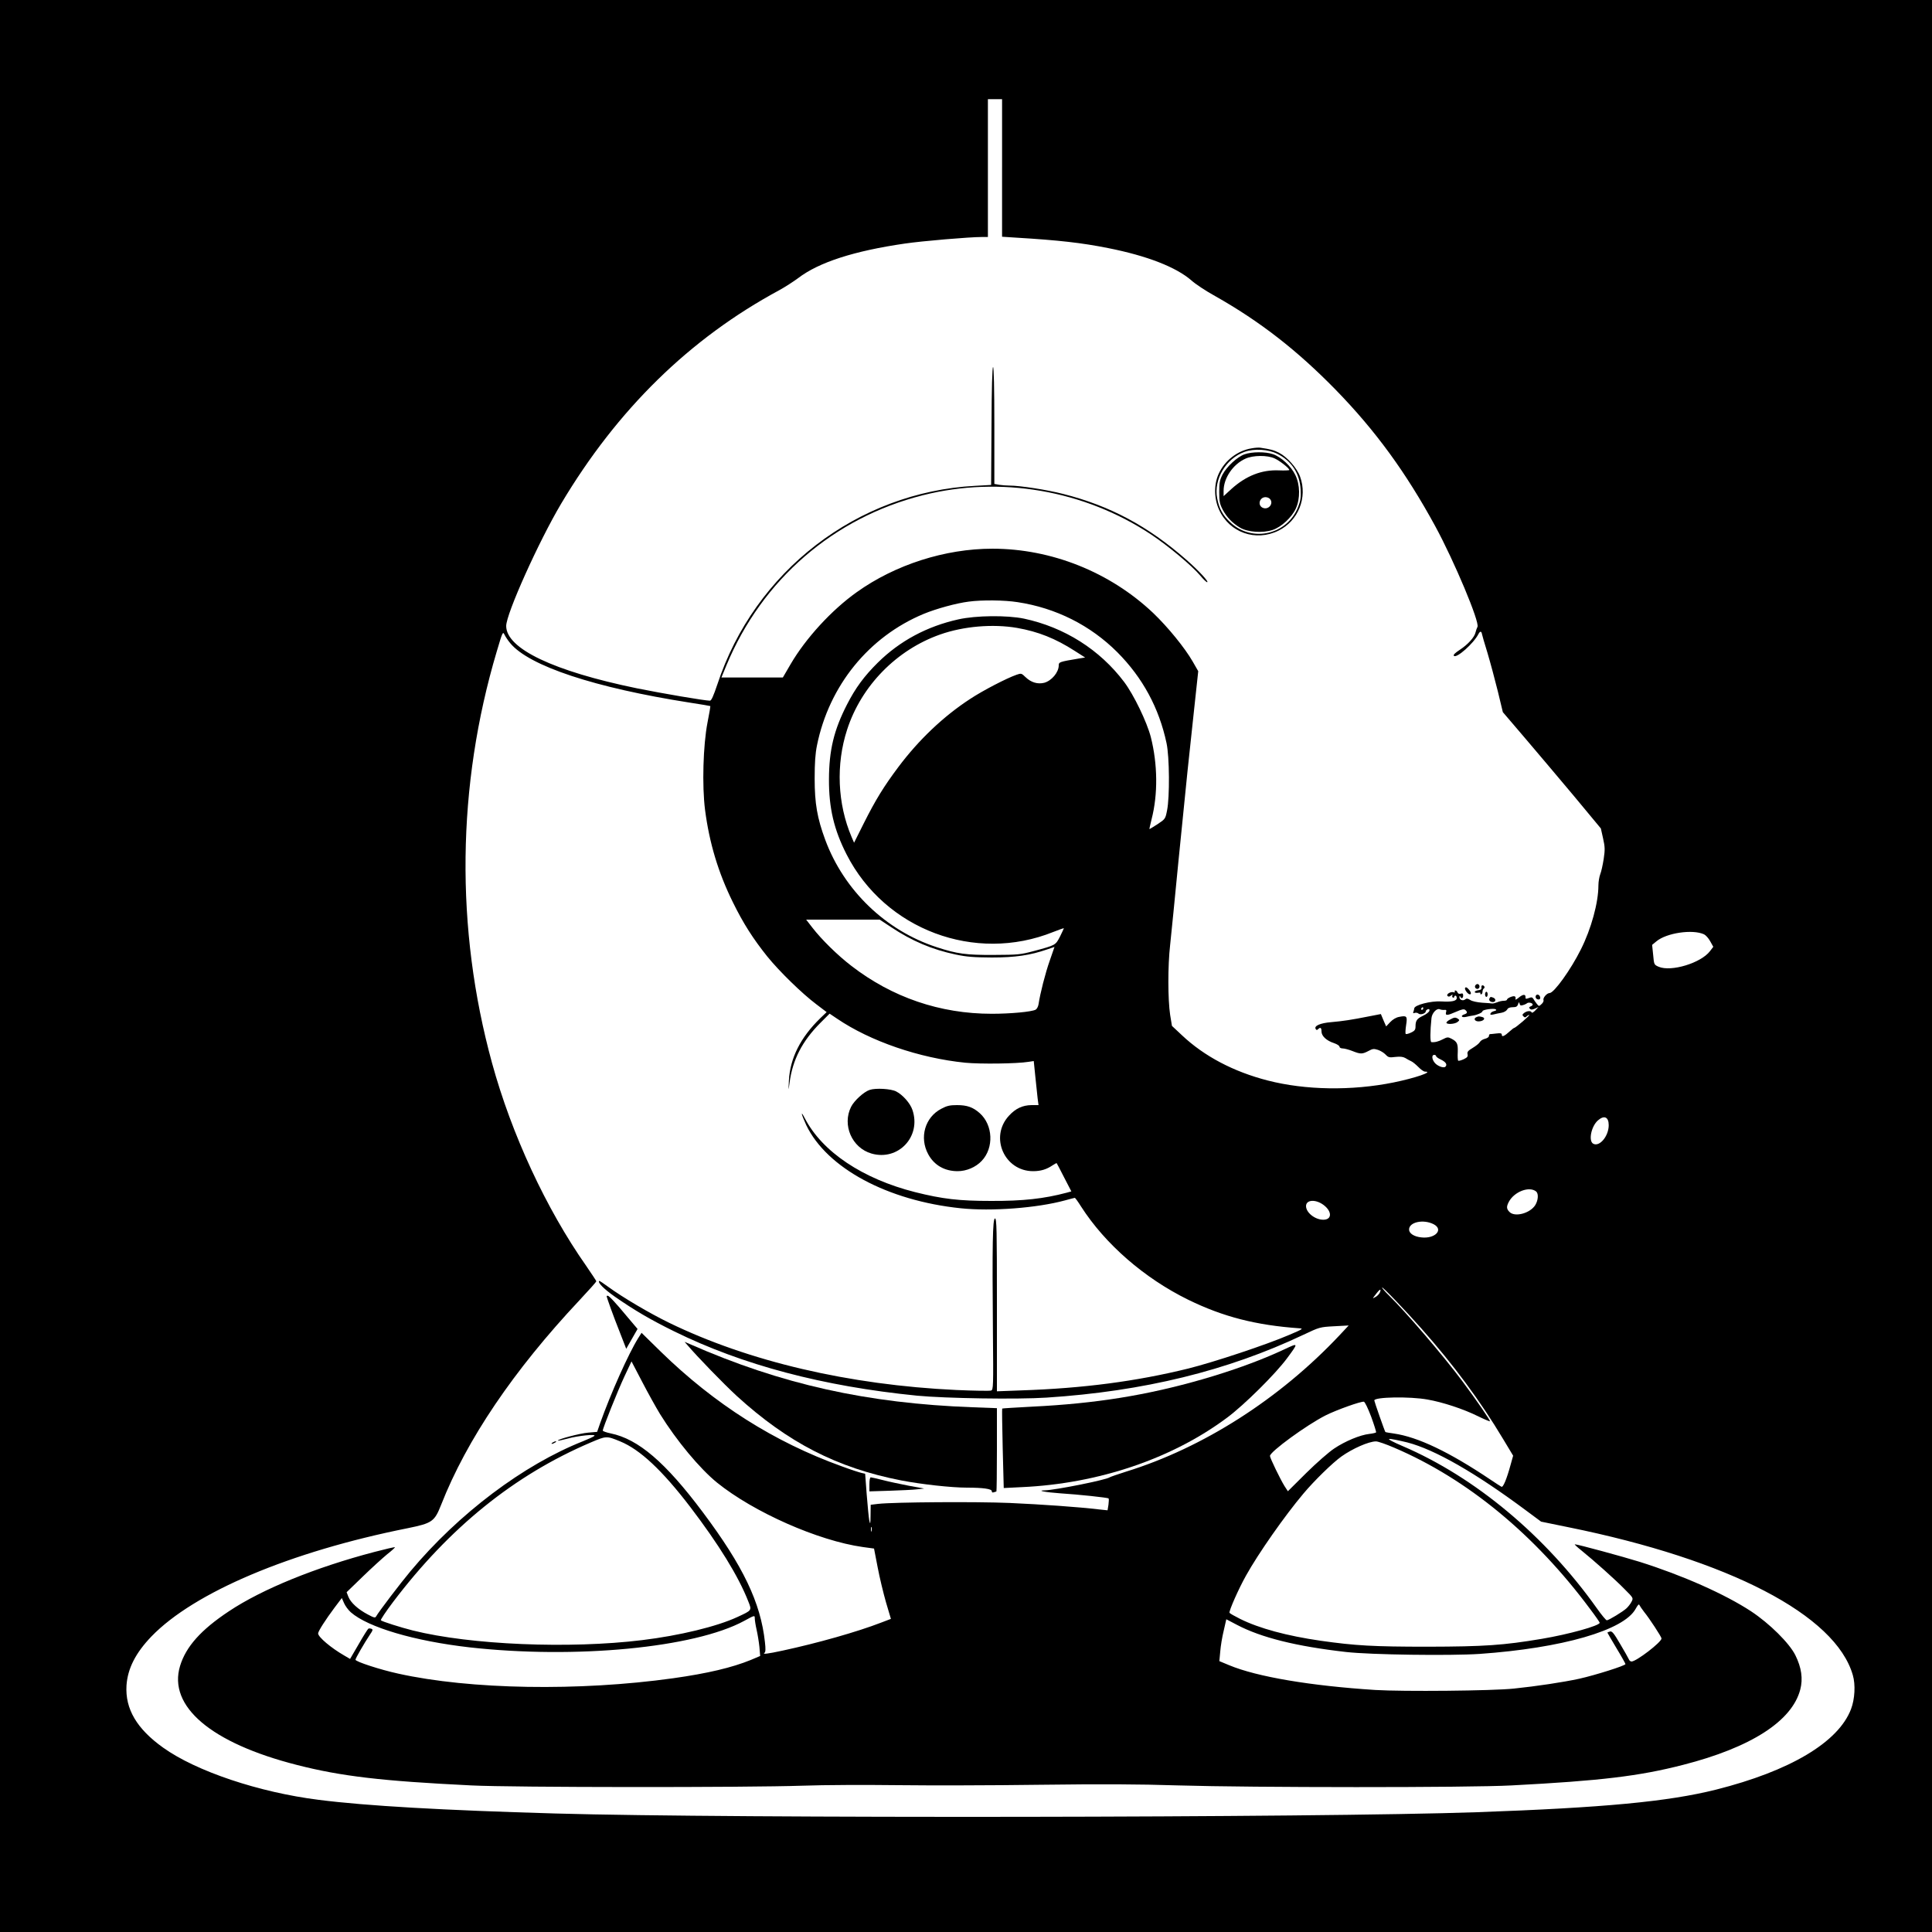 <?xml version="1.0" standalone="no"?>
<!DOCTYPE svg PUBLIC "-//W3C//DTD SVG 20010904//EN"
 "http://www.w3.org/TR/2001/REC-SVG-20010904/DTD/svg10.dtd">
<svg version="1.0" xmlns="http://www.w3.org/2000/svg"
 width="1500pt" height="1500pt" viewBox="0 0 1500 1500"
 preserveAspectRatio="xMidYMid meet">
<g transform="translate(0,1500) scale(0.1,-0.1)"
fill="#000000" stroke="none">
<path d="M0 7500 l0 -7500 7500 0 7500 0 0 7500 0 7500 -7500 0 -7500 0 0
-7500z m7780 6196 l0 -534 108 -7 c332 -20 509 -40 715 -81 303 -60 529 -148
648 -252 30 -27 111 -81 182 -120 349 -197 638 -422 937 -728 309 -317 545
-641 773 -1059 148 -272 347 -747 328 -782 -5 -10 -12 -29 -15 -43 -8 -37 -58
-93 -122 -135 -38 -25 -53 -40 -46 -47 21 -21 153 96 191 170 12 23 23 23 27
-1 1 -7 20 -73 43 -147 22 -74 58 -208 80 -297 l39 -162 170 -199 c94 -110
265 -313 381 -451 l210 -253 17 -76 c15 -67 16 -88 5 -161 -7 -46 -19 -100
-27 -119 -7 -19 -14 -58 -14 -87 0 -133 -56 -337 -136 -496 -78 -157 -209
-339 -243 -339 -21 0 -54 -38 -47 -55 2 -7 -4 -21 -16 -31 -19 -18 -20 -18
-36 2 -10 12 -21 29 -27 39 -8 13 -15 14 -36 6 -22 -8 -26 -7 -25 6 2 26 -20
25 -53 -3 -17 -14 -29 -19 -25 -11 3 8 1 18 -5 21 -11 7 -61 -13 -61 -26 0 -4
-11 -8 -24 -8 -14 0 -37 -5 -53 -12 -15 -6 -32 -10 -38 -9 -5 1 -40 4 -77 6
-40 3 -78 11 -93 21 -19 12 -28 14 -39 5 -17 -15 -46 -4 -45 18 0 10 2 11 6 4
8 -20 23 -15 23 8 0 15 -5 19 -19 14 -12 -3 -21 0 -25 10 -3 8 -10 15 -16 15
-6 0 -8 -4 -5 -10 3 -5 0 -7 -9 -4 -21 8 -61 -15 -47 -29 7 -7 15 -6 27 4 10
8 15 9 11 2 -4 -6 -3 -14 3 -18 5 -3 10 -1 10 4 0 6 5 11 10 11 6 0 10 -8 10
-19 0 -23 -39 -31 -120 -26 -81 5 -210 -28 -210 -55 0 -4 -3 -16 -6 -24 -5
-12 -2 -15 10 -10 9 3 23 1 30 -6 16 -12 56 2 56 19 0 5 7 12 15 15 11 4 15 0
13 -11 -2 -10 -24 -27 -49 -39 -49 -23 -59 -38 -59 -85 0 -24 -7 -33 -35 -46
-19 -9 -38 -14 -41 -10 -4 4 -2 34 3 68 11 70 6 76 -54 64 -23 -4 -49 -19 -69
-40 l-32 -34 -21 48 -20 48 -93 -18 c-135 -27 -203 -37 -294 -45 -84 -7 -134
-29 -119 -53 5 -9 10 -10 18 -2 18 18 27 13 27 -17 0 -36 39 -72 98 -91 23 -8
42 -20 42 -28 0 -7 11 -13 25 -13 13 0 47 -9 75 -20 63 -25 76 -25 124 0 33
18 42 19 74 9 21 -7 47 -23 60 -37 21 -22 29 -24 75 -18 37 4 59 2 77 -8 14
-9 35 -20 46 -25 12 -5 37 -26 56 -45 19 -20 42 -36 52 -36 69 0 -77 -50 -244
-84 -327 -66 -685 -60 -977 15 -265 68 -493 188 -666 351 l-78 73 -14 85 c-18
119 -19 380 0 545 8 77 38 372 65 655 28 283 60 596 70 695 11 99 34 314 51
477 l32 297 -43 75 c-61 106 -192 267 -307 377 -335 317 -789 499 -1248 499
-367 0 -755 -124 -1054 -338 -195 -139 -395 -357 -513 -559 l-60 -103 -239 0
-238 0 40 97 c276 663 832 1144 1524 1318 601 152 1253 40 1774 -306 132 -88
315 -241 379 -317 24 -29 48 -52 54 -52 18 0 -65 90 -161 174 -297 261 -595
420 -956 511 -128 33 -337 65 -418 65 -23 0 -59 3 -79 6 l-38 7 0 453 c0 293
-4 454 -10 454 -6 0 -11 -164 -12 -457 l-3 -458 -125 -7 c-915 -49 -1712 -663
-2001 -1543 -30 -89 -46 -125 -57 -125 -40 0 -369 56 -567 96 -647 133 -1015
308 -1015 484 0 95 253 657 427 950 436 732 999 1283 1695 1658 42 23 107 65
145 93 161 123 435 211 828 268 136 20 502 51 598 51 l47 0 0 535 0 535 55 0
55 0 0 -534z m120 -3371 c298 -45 566 -180 775 -389 197 -198 324 -433 382
-706 23 -107 25 -419 4 -522 -13 -66 -14 -67 -74 -107 -34 -22 -62 -39 -63
-38 -1 1 7 36 17 77 50 194 47 427 -6 637 -31 119 -132 328 -207 428 -189 251
-464 425 -778 492 -131 27 -373 25 -510 -6 -243 -54 -454 -167 -625 -336 -106
-105 -173 -196 -239 -325 -102 -199 -139 -354 -140 -580 -1 -224 39 -392 137
-584 298 -584 997 -846 1604 -602 45 18 83 31 83 29 0 -2 -14 -31 -30 -64 -35
-68 -34 -67 -200 -112 -109 -29 -125 -30 -315 -31 -215 -1 -283 8 -442 60
-397 129 -721 442 -866 834 -62 168 -82 281 -82 475 0 123 5 194 18 258 94
464 403 844 829 1021 97 40 253 83 349 95 104 14 277 12 379 -4z m-4 -200
c165 -29 298 -82 449 -179 l80 -51 -50 -8 c-149 -25 -155 -27 -155 -53 0 -54
-55 -119 -112 -135 -51 -13 -102 2 -145 43 -32 31 -34 32 -71 19 -77 -27 -261
-122 -362 -189 -204 -133 -397 -316 -555 -527 -113 -151 -176 -253 -267 -434
l-77 -154 -19 44 c-110 258 -123 564 -35 834 110 340 384 620 723 739 182 64
408 83 596 51z m-3935 -118 c146 -178 658 -347 1393 -462 87 -13 160 -26 161
-27 1 -2 -8 -59 -22 -128 -34 -176 -43 -490 -19 -678 33 -255 102 -486 216
-717 81 -165 156 -282 267 -421 95 -117 269 -287 382 -372 l79 -60 -50 -48
c-153 -149 -234 -310 -243 -483 -4 -85 -4 -85 5 -19 23 179 98 325 241 468
l70 70 58 -39 c258 -175 638 -306 996 -342 116 -11 399 -8 491 7 l40 6 12
-118 c7 -66 15 -143 18 -171 l7 -53 -54 0 c-70 -1 -124 -26 -176 -83 -152
-165 -35 -430 188 -430 60 0 105 14 152 46 16 10 29 18 31 16 2 -2 28 -52 58
-111 l56 -108 -36 -10 c-177 -47 -339 -65 -587 -64 -250 0 -377 15 -589 68
-408 103 -722 313 -857 573 -37 71 -28 31 11 -53 160 -333 630 -586 1199 -645
240 -25 592 2 809 61 40 11 74 20 77 20 3 0 25 -30 48 -67 188 -293 492 -557
832 -724 272 -133 526 -198 865 -222 31 -2 23 -7 -78 -50 -181 -78 -589 -213
-785 -262 -406 -100 -818 -154 -1299 -170 l-188 -7 0 671 c0 590 -2 671 -15
671 -18 0 -22 -199 -16 -887 4 -419 3 -443 -14 -449 -10 -4 -131 -2 -269 4
-835 39 -1614 222 -2231 522 -154 75 -360 197 -470 277 -38 28 -71 50 -73 48
-13 -13 36 -62 121 -122 153 -106 273 -177 462 -270 531 -261 1153 -426 1885
-499 221 -21 776 -30 1006 -15 754 49 1403 208 1994 488 125 59 127 60 239 66
l112 6 -72 -77 c-463 -492 -1057 -872 -1654 -1057 -66 -21 -124 -41 -130 -45
-27 -20 -422 -99 -503 -101 -68 -1 4 -15 118 -23 141 -9 370 -33 377 -40 3 -3
2 -25 -1 -49 l-7 -43 -67 7 c-160 19 -446 39 -692 50 -257 11 -894 7 -1022 -7
l-58 -7 -1 -81 c-1 -70 -2 -76 -10 -41 -4 22 -13 113 -20 202 l-12 161 -27 6
c-15 3 -86 26 -156 52 -524 189 -985 482 -1401 887 l-152 149 -26 -41 c-76
-122 -214 -431 -296 -662 l-23 -66 -70 -6 c-63 -5 -244 -53 -234 -62 2 -2 34
5 72 15 82 23 226 38 211 22 -5 -6 -45 -24 -87 -41 -463 -183 -967 -562 -1342
-1011 -74 -88 -247 -315 -266 -350 -7 -13 -17 -10 -64 15 -76 40 -133 92 -151
137 l-14 36 125 121 c69 67 154 144 189 173 36 28 63 53 61 55 -2 3 -73 -14
-158 -36 -458 -120 -873 -289 -1131 -461 -217 -144 -333 -274 -379 -424 -95
-314 240 -599 907 -769 344 -88 657 -125 1355 -159 318 -16 2130 -17 2575 -2
160 6 490 7 735 4 245 -3 740 -2 1100 3 489 6 762 5 1080 -5 560 -17 2255 -18
2585 0 692 36 991 72 1330 159 529 135 848 340 912 585 22 84 10 170 -38 267
-46 93 -199 245 -344 341 -203 133 -529 278 -865 384 -129 40 -481 136 -503
136 -5 0 17 -21 50 -47 99 -80 265 -228 336 -301 69 -69 69 -69 54 -98 -8 -16
-26 -39 -39 -51 -28 -26 -138 -93 -153 -93 -6 0 -41 42 -77 93 -399 562 -945
1018 -1507 1259 -73 31 -117 54 -105 56 11 2 74 -11 140 -27 213 -55 528 -235
919 -526 l120 -89 210 -43 c1250 -253 2076 -682 2210 -1148 22 -74 16 -187
-14 -265 -98 -257 -473 -480 -1049 -625 -373 -93 -869 -140 -1857 -175 -1229
-43 -5790 -49 -7150 -10 -873 25 -1472 59 -1840 106 -464 58 -952 222 -1208
405 -205 146 -296 301 -285 483 9 132 71 253 194 381 332 343 1077 658 1989
840 191 39 208 51 260 182 198 505 563 1044 1074 1588 72 77 131 143 131 147
0 3 -36 57 -79 120 -311 443 -579 1021 -731 1575 -286 1044 -274 2152 37 3196
45 152 47 156 60 129 8 -16 27 -45 44 -65z m2957 -2205 c162 -108 318 -174
502 -213 86 -18 138 -22 280 -23 183 0 298 17 431 63 l56 19 -37 -107 c-34
-96 -74 -253 -87 -339 -3 -18 -13 -36 -22 -41 -31 -17 -197 -32 -341 -32 -401
0 -773 127 -1090 372 -107 82 -232 205 -303 297 l-48 62 285 0 286 0 88 -58z
m6312 -56 c13 -6 35 -30 48 -54 l24 -43 -26 -34 c-70 -92 -301 -162 -398 -121
-36 16 -36 16 -43 93 l-8 77 34 28 c78 65 280 95 369 54z m-1407 -550 c12 3
27 10 33 15 12 10 44 2 44 -11 0 -4 -8 -11 -17 -14 -12 -5 -13 -10 -5 -18 9
-9 18 -8 39 1 l28 13 -25 -27 c-13 -14 -26 -21 -28 -16 -5 15 -35 14 -58 -3
-15 -12 -17 -17 -6 -27 9 -10 15 -10 24 -1 7 7 16 12 21 12 5 0 -18 -22 -50
-50 -32 -27 -61 -50 -65 -50 -4 0 -20 -12 -35 -26 -41 -38 -63 -48 -63 -29 0
13 -8 15 -42 11 -24 -3 -46 -5 -50 -5 -5 -1 -8 -7 -8 -15 0 -8 -14 -17 -30
-21 -17 -4 -35 -15 -40 -25 -6 -11 -31 -31 -56 -46 -37 -22 -44 -31 -40 -49 4
-17 -1 -25 -30 -39 -20 -9 -39 -14 -43 -11 -3 4 -5 34 -3 67 2 65 -5 81 -50
104 -25 13 -32 13 -66 -5 -35 -18 -62 -25 -89 -22 -10 1 -10 83 1 187 4 39 41
78 64 68 9 -4 26 -6 36 -5 15 2 18 -2 13 -18 -7 -28 9 -27 79 4 43 19 60 22
70 14 19 -16 17 -27 -6 -34 -34 -11 -23 -28 13 -20 17 4 41 9 52 10 31 4 75
23 75 34 0 12 87 24 102 15 9 -6 5 -10 -11 -14 -14 -3 -27 -12 -29 -19 -4 -11
2 -12 24 -7 16 4 44 10 62 13 18 3 37 14 43 24 6 13 21 19 44 19 26 0 35 5 41
23 7 19 8 19 12 4 3 -13 9 -16 25 -11z m-773 -26 c0 -5 -5 -10 -11 -10 -5 0
-7 5 -4 10 3 6 8 10 11 10 2 0 4 -4 4 -10z m100 -370 c0 -5 16 -17 36 -26 39
-19 53 -39 36 -56 -14 -14 -68 7 -87 36 -19 27 -19 56 0 56 8 0 15 -4 15 -10z
m1340 -536 c0 -85 -71 -170 -120 -144 -39 21 -16 135 36 181 49 43 84 27 84
-37z m-563 -515 c19 -17 16 -67 -7 -105 -40 -64 -158 -96 -200 -54 -24 24 -25
41 -6 78 42 80 159 125 213 81z m-1650 -105 c66 -50 65 -114 -3 -114 -64 0
-134 55 -134 106 0 50 75 55 137 8z m854 -149 c80 -42 11 -115 -97 -102 -56 6
-94 31 -94 61 0 58 111 82 191 41z m-95 -810 c249 -281 456 -560 635 -859 l77
-128 -19 -68 c-31 -114 -59 -181 -72 -173 -7 3 -44 28 -82 53 -324 218 -567
333 -752 360 -36 5 -66 10 -67 12 -6 8 -86 237 -86 245 0 27 275 32 413 7 116
-20 278 -73 391 -129 49 -24 92 -42 94 -40 5 5 -106 166 -217 315 -148 198
-437 535 -570 665 -28 27 -51 54 -51 59 0 11 178 -174 306 -319z m-325 276
c-6 -11 -21 -26 -34 -32 -21 -12 -21 -11 -7 7 30 40 43 54 47 50 3 -2 0 -14
-6 -25z m-5587 -939 c129 -208 309 -424 443 -533 285 -230 785 -451 1131 -500
l88 -12 28 -145 c15 -80 45 -203 65 -273 l38 -128 -76 -29 c-186 -72 -494
-159 -763 -217 -120 -26 -162 -31 -142 -17 8 5 9 30 3 82 -33 307 -169 591
-483 1010 -289 386 -500 567 -714 611 -34 7 -62 17 -62 22 0 19 116 309 168
420 l55 117 82 -157 c45 -87 108 -200 139 -251z m5522 -22 c23 -63 40 -118 38
-121 -2 -3 -26 -9 -53 -12 -71 -8 -187 -56 -272 -113 -41 -27 -137 -111 -217
-190 l-143 -142 -26 40 c-33 53 -113 218 -113 234 0 33 284 240 432 315 86 43
274 110 297 106 8 -1 32 -51 57 -117z m-5831 -191 c154 -63 326 -224 544 -509
221 -290 374 -537 451 -734 28 -70 29 -68 -86 -121 -157 -73 -449 -144 -739
-179 -565 -69 -1332 -37 -1780 75 -95 24 -237 69 -248 79 -4 3 38 67 94 141
439 580 942 986 1534 1239 122 52 123 53 230 9z m6012 -50 c565 -242 1090
-674 1519 -1252 41 -54 74 -102 74 -106 0 -23 -241 -90 -450 -125 -298 -50
-444 -60 -885 -61 -423 0 -561 8 -830 46 -263 38 -478 96 -627 170 -42 21 -79
42 -82 47 -7 11 71 188 128 289 95 171 300 464 446 637 82 98 226 239 295 288
86 61 210 116 267 117 15 1 80 -22 145 -50z m-4060 -646 c-3 -10 -5 -4 -5 12
0 17 2 24 5 18 2 -7 2 -21 0 -30z m-4043 -631 c134 -117 493 -223 921 -272
822 -92 1746 -4 2132 205 82 45 83 45 83 21 0 -14 6 -53 14 -88 8 -35 18 -95
22 -134 l6 -71 -73 -31 c-145 -59 -333 -104 -603 -142 -730 -102 -1576 -88
-2134 36 -138 30 -332 93 -332 108 0 11 68 128 111 193 24 35 26 42 13 47 -9
3 -20 4 -24 1 -5 -3 -39 -57 -75 -120 l-67 -115 -46 27 c-101 58 -202 143
-202 171 0 17 57 106 128 201 l56 74 17 -39 c9 -22 33 -54 53 -72z m10041 3
c41 -50 135 -194 135 -206 0 -29 -196 -179 -233 -179 -8 0 -18 8 -21 18 -4 9
-34 63 -67 118 -49 84 -63 101 -79 97 -11 -3 -20 -7 -20 -9 0 -2 32 -56 70
-120 39 -64 70 -120 70 -124 0 -12 -234 -86 -360 -114 -125 -27 -330 -58 -505
-76 -167 -18 -862 -24 -1077 -11 -501 32 -918 102 -1134 192 l-77 32 7 75 c3
41 15 114 27 162 l20 88 82 -43 c188 -99 460 -167 847 -211 194 -22 809 -30
1037 -15 642 45 1121 183 1212 350 16 29 26 40 29 30 3 -7 20 -32 37 -54z"/>
<path d="M9717 11519 c-108 -17 -208 -94 -255 -197 -38 -83 -37 -192 3 -280
80 -177 284 -249 461 -162 154 76 227 257 168 419 -24 67 -100 153 -164 186
-41 21 -65 27 -145 39 -11 2 -41 0 -68 -5z m201 -43 c111 -56 172 -151 180
-276 3 -60 0 -86 -18 -132 -81 -217 -354 -283 -524 -127 -62 56 -91 110 -106
191 -28 147 68 308 213 360 76 27 185 20 255 -16z"/>
<path d="M9663 11473 c-57 -20 -138 -95 -171 -157 -22 -43 -26 -64 -26 -136 0
-72 4 -92 26 -135 32 -61 77 -107 136 -142 59 -35 175 -43 251 -18 69 22 151
99 182 167 35 78 33 184 -4 260 -34 70 -110 140 -174 162 -58 20 -164 19 -220
-1z m233 -32 c39 -18 114 -76 114 -90 0 -3 -36 -5 -80 -3 -134 6 -256 -42
-370 -145 l-60 -55 0 41 c0 99 73 207 170 250 59 27 169 28 226 2z m-38 -313
c36 -36 -11 -93 -57 -69 -39 21 -21 81 24 81 12 0 26 -5 33 -12z"/>
<path d="M11454 7349 c-10 -17 13 -36 27 -22 12 12 4 33 -11 33 -5 0 -12 -5
-16 -11z"/>
<path d="M11502 7333 c2 -13 -5 -19 -24 -21 -16 -2 -28 -8 -28 -14 0 -6 11 -8
25 -6 13 3 22 1 19 -3 -3 -5 0 -9 5 -9 6 0 11 9 11 19 0 11 5 23 10 26 12 7 4
25 -11 25 -5 0 -9 -8 -7 -17z"/>
<path d="M11375 7330 c-7 -11 21 -50 37 -50 14 0 9 20 -11 41 -13 14 -21 17
-26 9z"/>
<path d="M11530 7280 c0 -11 5 -20 10 -20 6 0 10 9 10 20 0 11 -4 20 -10 20
-5 0 -10 -9 -10 -20z"/>
<path d="M11925 7271 c-8 -15 3 -31 21 -31 9 0 14 7 12 17 -4 20 -24 28 -33
14z"/>
<path d="M11565 7250 c-9 -15 4 -30 26 -30 23 0 26 25 3 34 -21 8 -22 8 -29
-4z"/>
<path d="M6752 6538 c-45 -15 -119 -82 -144 -131 -71 -141 6 -319 158 -363
208 -60 389 132 318 339 -17 51 -75 117 -126 143 -40 21 -159 28 -206 12z"/>
<path d="M7309 6392 c-128 -66 -173 -224 -102 -354 46 -85 127 -131 228 -131
69 0 141 31 187 80 96 101 88 279 -16 371 -52 46 -98 62 -176 62 -55 0 -78 -5
-121 -28z"/>
<path d="M4710 4937 c0 -10 54 -160 100 -275 l52 -134 44 77 44 77 -77 91
c-93 112 -144 167 -155 167 -4 0 -8 -1 -8 -3z"/>
<path d="M5335 4559 c81 -95 281 -301 385 -397 397 -362 779 -559 1277 -656
155 -30 389 -56 510 -56 127 0 193 -10 193 -27 0 -10 6 -13 16 -9 9 3 18 6 20
6 2 0 4 146 4 323 l0 324 -187 7 c-821 30 -1487 178 -2198 491 l-40 17 20 -23z"/>
<path d="M9970 4523 c-179 -84 -402 -165 -635 -232 -431 -124 -828 -188 -1318
-212 -128 -7 -234 -13 -236 -15 -2 -1 0 -141 4 -310 l8 -307 141 7 c595 27
1167 221 1594 540 132 98 376 340 465 461 90 122 90 121 -23 68z"/>
<path d="M4290 3800 c-8 -5 -10 -10 -5 -10 6 0 17 5 25 10 8 5 11 10 5 10 -5
0 -17 -5 -25 -10z"/>
<path d="M6750 3475 l0 -54 158 5 c86 3 182 7 212 11 l55 6 -120 22 c-66 13
-157 32 -202 44 -45 11 -86 21 -92 21 -7 0 -11 -22 -11 -55z"/>
<path d="M11463 7103 c-25 -10 -14 -33 16 -33 39 0 60 25 29 34 -26 6 -28 6
-45 -1z"/>
<path d="M11258 7084 c-16 -8 -28 -19 -28 -24 0 -15 64 -12 86 5 16 13 17 16
4 25 -20 13 -30 12 -62 -6z"/>
</g>
</svg>
